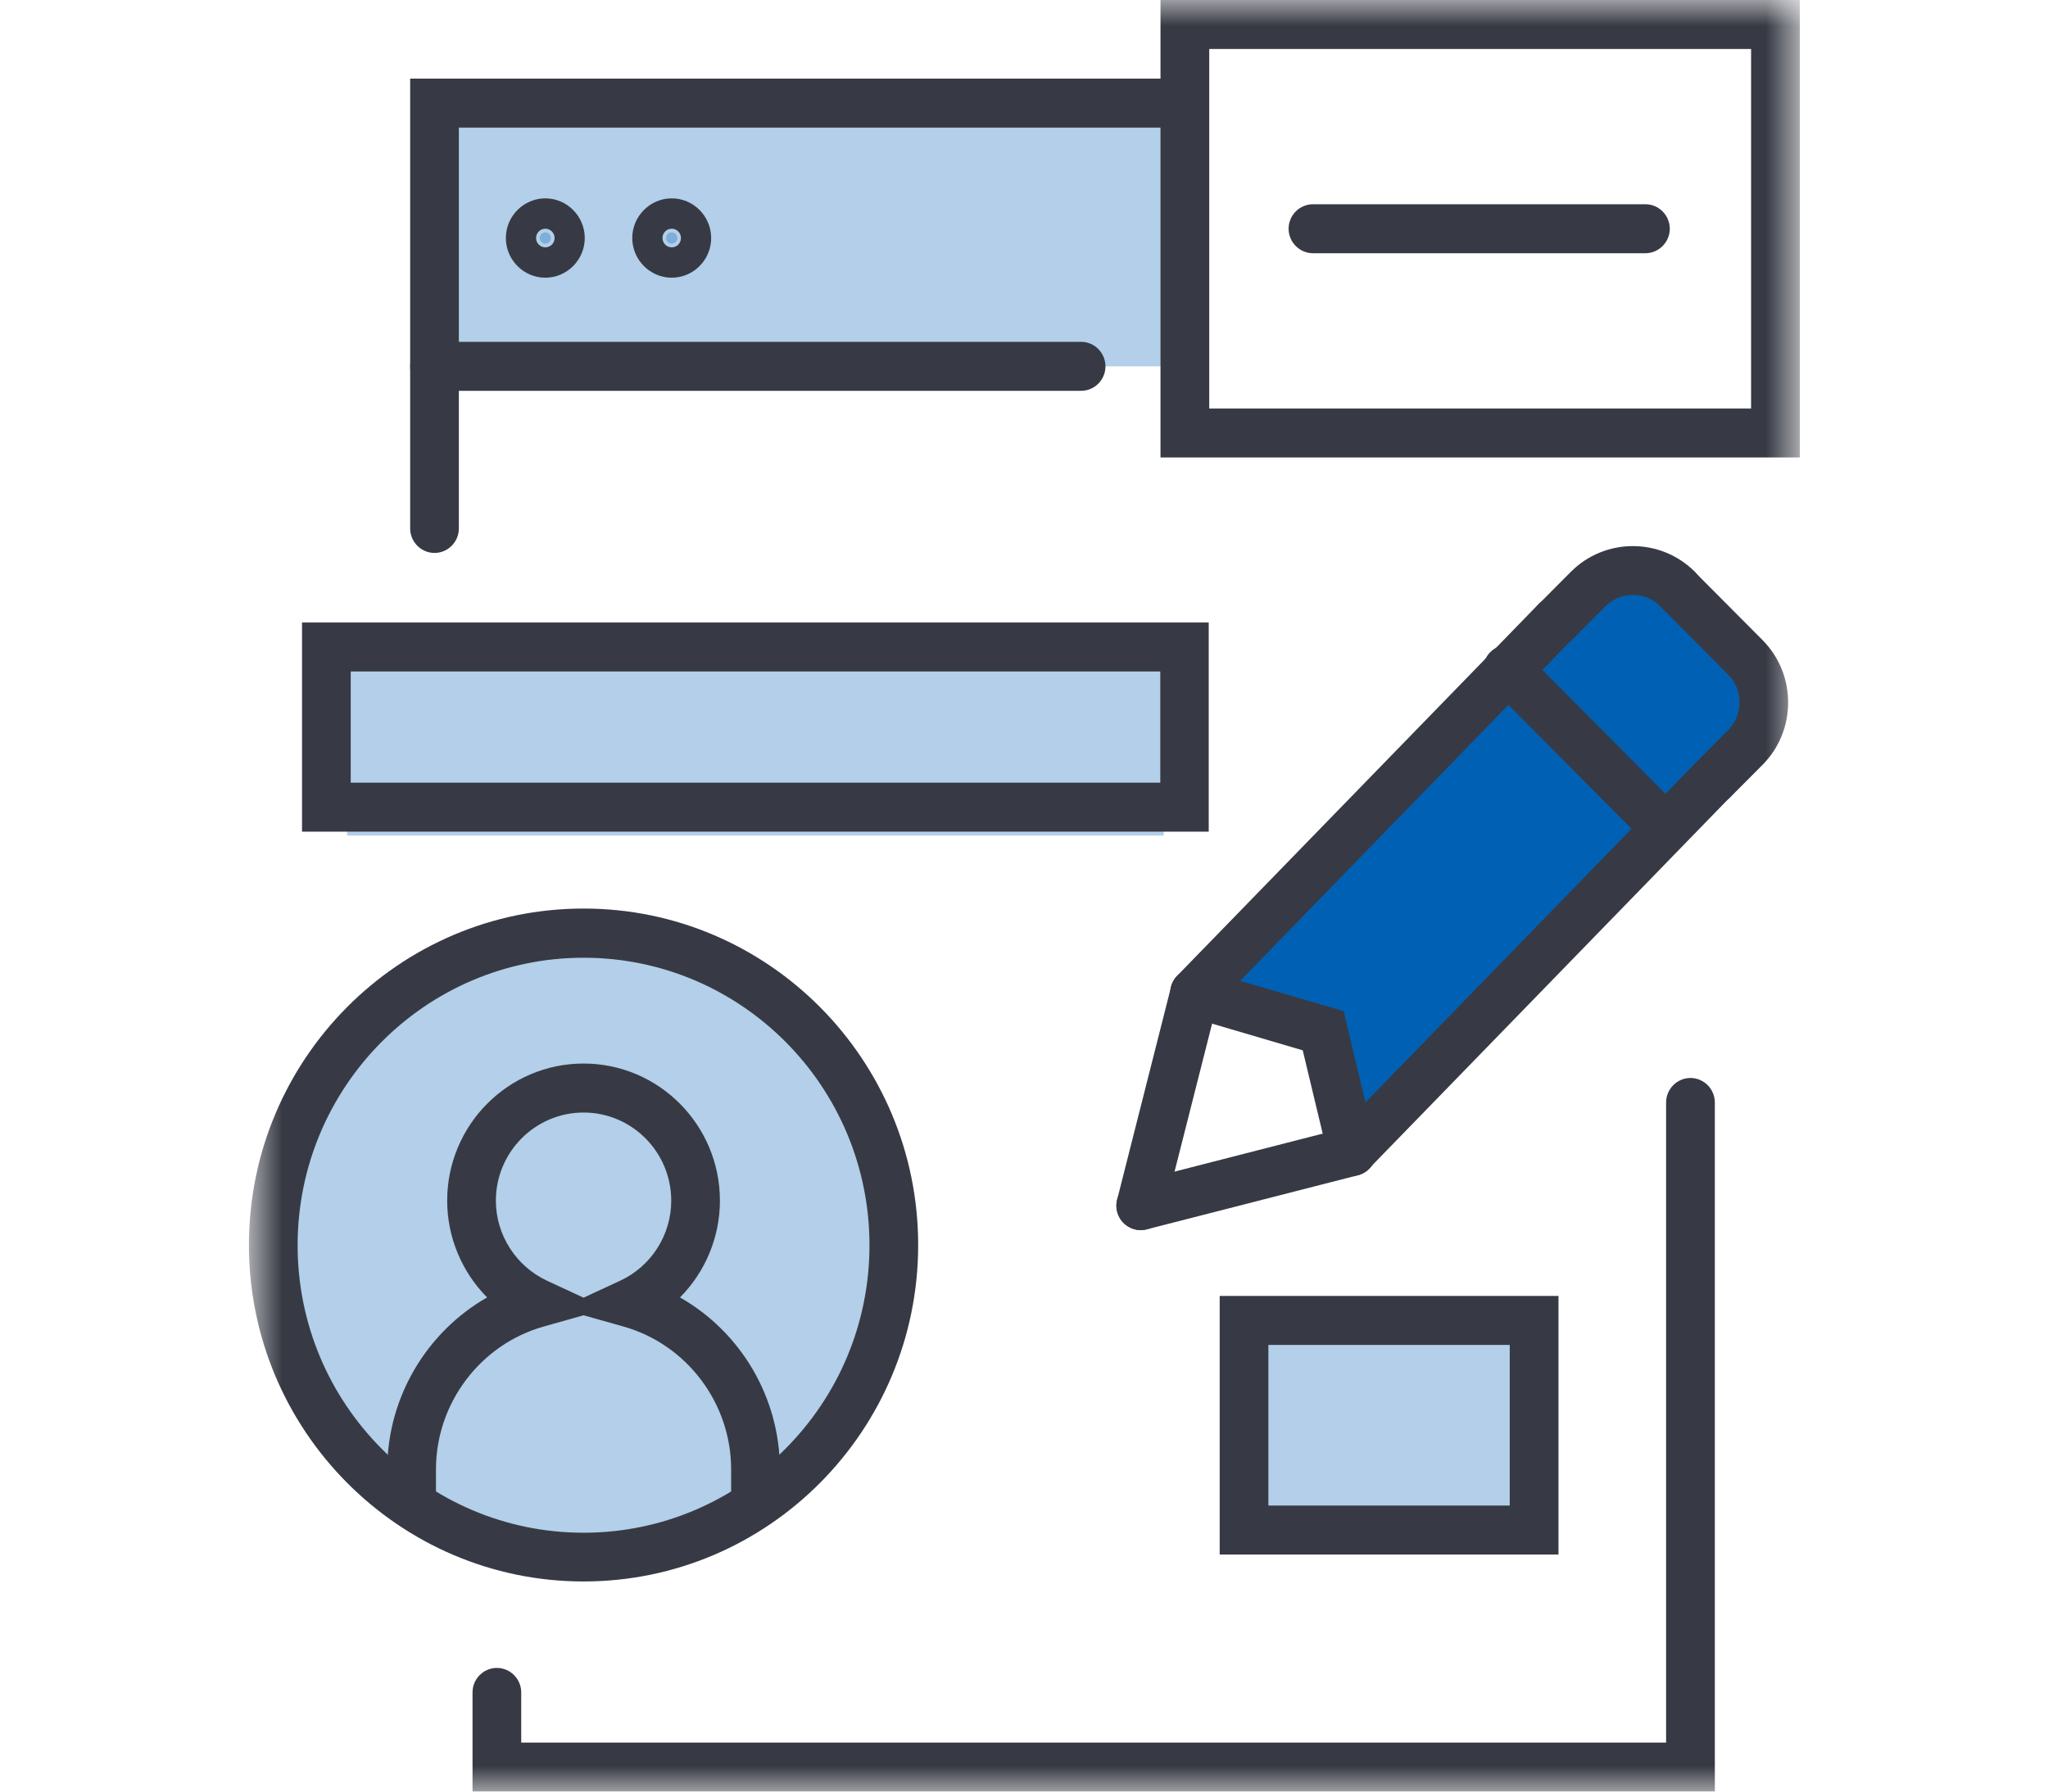 <?xml version="1.0" encoding="UTF-8"?>
<svg xmlns="http://www.w3.org/2000/svg" width="40" height="35" viewBox="0 0 40 35" fill="none">
  <mask id="mask0_1013_10489" style="mask-type:luminance" maskUnits="userSpaceOnUse" x="4" y="0" width="32" height="35">
    <path d="M35.153 0H4.862V35H35.153V0Z" fill="white"></path>
  </mask>
  <g mask="url(#mask0_1013_10489)">
    <path d="M24.702 29.484H29.554V26.207H24.702V29.484Z" fill="#0060B4" fill-opacity="0.3"></path>
    <path d="M9.628 25.365C9.11 24.877 8.801 24.188 8.801 23.456C8.801 22.016 9.966 20.849 11.393 20.849C12.82 20.849 13.985 22.021 13.985 23.456C13.985 24.188 13.676 24.877 13.158 25.365C14.323 25.987 15.098 27.202 15.151 28.556C16.311 27.513 17.044 26.006 17.044 24.322C17.044 21.189 14.509 18.639 11.393 18.639C8.277 18.639 5.742 21.189 5.742 24.322C5.742 26.006 6.475 27.513 7.635 28.556C7.687 27.202 8.463 25.987 9.628 25.365Z" fill="#0060B4" fill-opacity="0.3"></path>
    <path d="M14.352 29.144V28.704C14.352 27.379 13.467 26.207 12.197 25.848L11.398 25.623L10.599 25.848C9.329 26.207 8.444 27.384 8.444 28.704V29.144H8.415C9.281 29.69 10.304 30.01 11.398 30.01C12.492 30.01 13.514 29.69 14.38 29.144H14.352Z" fill="#0060B4" fill-opacity="0.3"></path>
    <path d="M6.779 16.323H22.728V13.046H6.779V16.323Z" fill="#0060B4" fill-opacity="0.3"></path>
    <path d="M11.398 25.427L12.14 25.083C12.772 24.791 13.181 24.15 13.181 23.456C13.181 22.466 12.382 21.662 11.398 21.662C10.413 21.662 9.614 22.466 9.614 23.456C9.614 24.154 10.023 24.791 10.656 25.083L11.398 25.427Z" fill="#0060B4" fill-opacity="0.3"></path>
    <path d="M32.484 11.793C32.161 11.467 31.633 11.467 31.309 11.793L30.686 12.419L30.035 13.089L32.536 15.605L33.179 14.945L33.469 15.232L33.183 14.945L33.811 14.314C34.135 13.989 34.135 13.457 33.811 13.132L32.489 11.802L32.484 11.793Z" fill="#0060B4"></path>
    <path d="M29.464 13.673L24.093 19.198L26.186 19.811L26.629 21.681L31.966 16.189L29.464 13.673Z" fill="#0060B4"></path>
    <path d="M13.12 4.76C13.18 4.76 13.229 4.711 13.229 4.65C13.229 4.589 13.18 4.54 13.12 4.54C13.059 4.54 13.01 4.589 13.01 4.65C13.01 4.711 13.059 4.76 13.12 4.76Z" fill="#0060B4" fill-opacity="0.3"></path>
    <path d="M10.651 4.76C10.711 4.76 10.76 4.711 10.76 4.65C10.76 4.589 10.711 4.54 10.651 4.54C10.591 4.54 10.541 4.589 10.541 4.65C10.541 4.711 10.591 4.76 10.651 4.76Z" fill="#0060B4" fill-opacity="0.3"></path>
    <path d="M23.142 2.014H8.487V7.157H23.142V2.014Z" fill="#0060B4" fill-opacity="0.3"></path>
    <path d="M8.487 10.802C8.225 10.802 8.011 10.587 8.011 10.324V1.536H22.809C23.071 1.536 23.285 1.751 23.285 2.014C23.285 2.277 23.071 2.493 22.809 2.493H8.962V10.324C8.962 10.587 8.748 10.802 8.487 10.802Z" fill="#373A44"></path>
    <path d="M33.497 35H9.229V33.062C9.229 32.799 9.443 32.584 9.704 32.584C9.966 32.584 10.18 32.799 10.18 33.062V34.043H32.541V21.538C32.541 21.275 32.755 21.059 33.017 21.059C33.279 21.059 33.493 21.275 33.493 21.538V35H33.497Z" fill="#373A44"></path>
    <path d="M21.111 7.635H8.487C8.225 7.635 8.011 7.42 8.011 7.157C8.011 6.894 8.225 6.678 8.487 6.678H21.116C21.377 6.678 21.591 6.894 21.591 7.157C21.591 7.42 21.377 7.635 21.116 7.635H21.111Z" fill="#373A44"></path>
    <path d="M22.281 24.03C22.243 24.03 22.2 24.03 22.162 24.016C21.905 23.949 21.753 23.691 21.82 23.432L22.871 19.284C22.938 19.026 23.194 18.873 23.451 18.94C23.708 19.007 23.86 19.265 23.794 19.524L22.742 23.671C22.685 23.887 22.495 24.03 22.281 24.03Z" fill="#373A44"></path>
    <path d="M30.391 12.616C30.267 12.616 30.149 12.568 30.053 12.477C29.868 12.29 29.868 11.989 30.053 11.802L30.681 11.171C31.347 10.501 32.437 10.501 33.103 11.171C33.288 11.357 33.288 11.659 33.103 11.845C32.917 12.032 32.617 12.032 32.432 11.845C32.137 11.549 31.652 11.549 31.357 11.845L30.729 12.477C30.634 12.572 30.515 12.616 30.391 12.616Z" fill="#373A44"></path>
    <path d="M26.405 22.973C26.191 22.973 25.996 22.825 25.944 22.605L25.444 20.519L23.199 19.858C22.947 19.787 22.804 19.519 22.876 19.265C22.947 19.012 23.213 18.863 23.465 18.94L26.243 19.753L26.871 22.38C26.933 22.638 26.776 22.896 26.519 22.959C26.481 22.968 26.443 22.973 26.41 22.973H26.405Z" fill="#373A44"></path>
    <path d="M22.281 24.03C22.067 24.03 21.877 23.887 21.82 23.671C21.753 23.413 21.91 23.155 22.162 23.088L26.286 22.03C26.538 21.963 26.8 22.121 26.866 22.375C26.933 22.628 26.776 22.892 26.524 22.959L22.4 24.016C22.362 24.025 22.319 24.03 22.281 24.03Z" fill="#373A44"></path>
    <path d="M32.494 16.62C32.37 16.62 32.251 16.572 32.156 16.481L29.107 13.414C28.921 13.228 28.921 12.926 29.107 12.74C29.292 12.553 29.592 12.553 29.778 12.74L32.827 15.806C33.012 15.993 33.012 16.294 32.827 16.481C32.731 16.577 32.613 16.62 32.489 16.62H32.494Z" fill="#373A44"></path>
    <path d="M33.464 15.706C33.34 15.706 33.221 15.658 33.126 15.567C32.941 15.381 32.941 15.079 33.126 14.893L33.754 14.261C34.049 13.965 34.049 13.477 33.754 13.18L32.427 11.845C32.242 11.659 32.242 11.357 32.427 11.171C32.613 10.984 32.912 10.984 33.098 11.171L34.425 12.505C35.091 13.175 35.091 14.271 34.425 14.941L33.797 15.572C33.702 15.668 33.583 15.711 33.459 15.711L33.464 15.706Z" fill="#373A44"></path>
    <path d="M23.332 19.878C23.213 19.878 23.095 19.835 22.999 19.739C22.814 19.552 22.809 19.251 22.99 19.064L30.049 11.802C30.23 11.616 30.534 11.611 30.72 11.793C30.905 11.979 30.91 12.281 30.729 12.467L23.67 19.729C23.575 19.825 23.451 19.873 23.332 19.873V19.878Z" fill="#373A44"></path>
    <path d="M26.405 22.973C26.286 22.973 26.167 22.93 26.072 22.834C25.887 22.648 25.882 22.346 26.063 22.16L33.122 14.898C33.302 14.711 33.607 14.706 33.792 14.888C33.978 15.075 33.983 15.376 33.802 15.562L26.743 22.825C26.648 22.92 26.524 22.968 26.405 22.968V22.973Z" fill="#373A44"></path>
    <path d="M30.439 30.369H23.822V25.317H30.439V30.369ZM24.773 29.412H29.487V26.274H24.773V29.412Z" fill="#373A44"></path>
    <path d="M35.153 8.937H22.666V0H35.153V8.937ZM23.618 7.98H34.201V0.957H23.618V7.98Z" fill="#373A44"></path>
    <path d="M32.137 4.947H25.644C25.382 4.947 25.168 4.731 25.168 4.468C25.168 4.205 25.382 3.99 25.644 3.99H32.137C32.398 3.99 32.613 4.205 32.613 4.468C32.613 4.731 32.398 4.947 32.137 4.947Z" fill="#373A44"></path>
    <path d="M14.756 29.623C14.494 29.623 14.28 29.407 14.28 29.144V28.704C14.28 27.413 13.415 26.264 12.178 25.915L11.398 25.695L10.618 25.915C9.381 26.264 8.515 27.413 8.515 28.704V29.144C8.515 29.407 8.301 29.623 8.039 29.623C7.778 29.623 7.564 29.407 7.564 29.144V28.704C7.564 27.298 8.334 26.02 9.514 25.346C9.024 24.853 8.734 24.174 8.734 23.456C8.734 21.978 9.928 20.777 11.398 20.777C12.867 20.777 14.061 21.978 14.061 23.456C14.061 24.174 13.771 24.853 13.281 25.346C14.466 26.02 15.232 27.298 15.232 28.704V29.144C15.232 29.407 15.018 29.623 14.756 29.623ZM11.398 21.734C10.451 21.734 9.685 22.509 9.685 23.456C9.685 24.126 10.08 24.738 10.684 25.02L11.398 25.351L12.111 25.02C12.72 24.738 13.11 24.126 13.11 23.456C13.11 22.504 12.339 21.734 11.398 21.734Z" fill="#373A44"></path>
    <path d="M11.398 30.895C7.797 30.895 4.862 27.948 4.862 24.322C4.862 20.696 7.792 17.749 11.398 17.749C15.003 17.749 17.933 20.696 17.933 24.322C17.933 27.948 15.003 30.895 11.398 30.895ZM11.398 18.71C8.32 18.71 5.813 21.227 5.813 24.327C5.813 27.427 8.315 29.943 11.398 29.943C14.48 29.943 16.982 27.427 16.982 24.327C16.982 21.227 14.48 18.71 11.398 18.71Z" fill="#373A44"></path>
    <path d="M23.613 16.247H5.899V12.161H23.608V16.247H23.613ZM6.855 15.29H22.662V13.118H6.85V15.29H6.855Z" fill="#373A44"></path>
    <path d="M10.651 5.425C10.227 5.425 9.88 5.076 9.88 4.65C9.88 4.224 10.227 3.875 10.651 3.875C11.074 3.875 11.421 4.224 11.421 4.65C11.421 5.076 11.074 5.425 10.651 5.425ZM10.651 4.468C10.551 4.468 10.47 4.55 10.47 4.65C10.47 4.751 10.551 4.832 10.651 4.832C10.751 4.832 10.832 4.751 10.832 4.65C10.832 4.55 10.751 4.468 10.651 4.468Z" fill="#373A44"></path>
    <path d="M13.12 5.425C12.696 5.425 12.349 5.076 12.349 4.65C12.349 4.224 12.696 3.875 13.12 3.875C13.543 3.875 13.89 4.224 13.89 4.65C13.89 5.076 13.543 5.425 13.12 5.425ZM13.12 4.468C13.02 4.468 12.939 4.55 12.939 4.65C12.939 4.751 13.02 4.832 13.12 4.832C13.22 4.832 13.3 4.751 13.3 4.65C13.3 4.55 13.22 4.468 13.12 4.468Z" fill="#373A44"></path>
  </g>
</svg>
